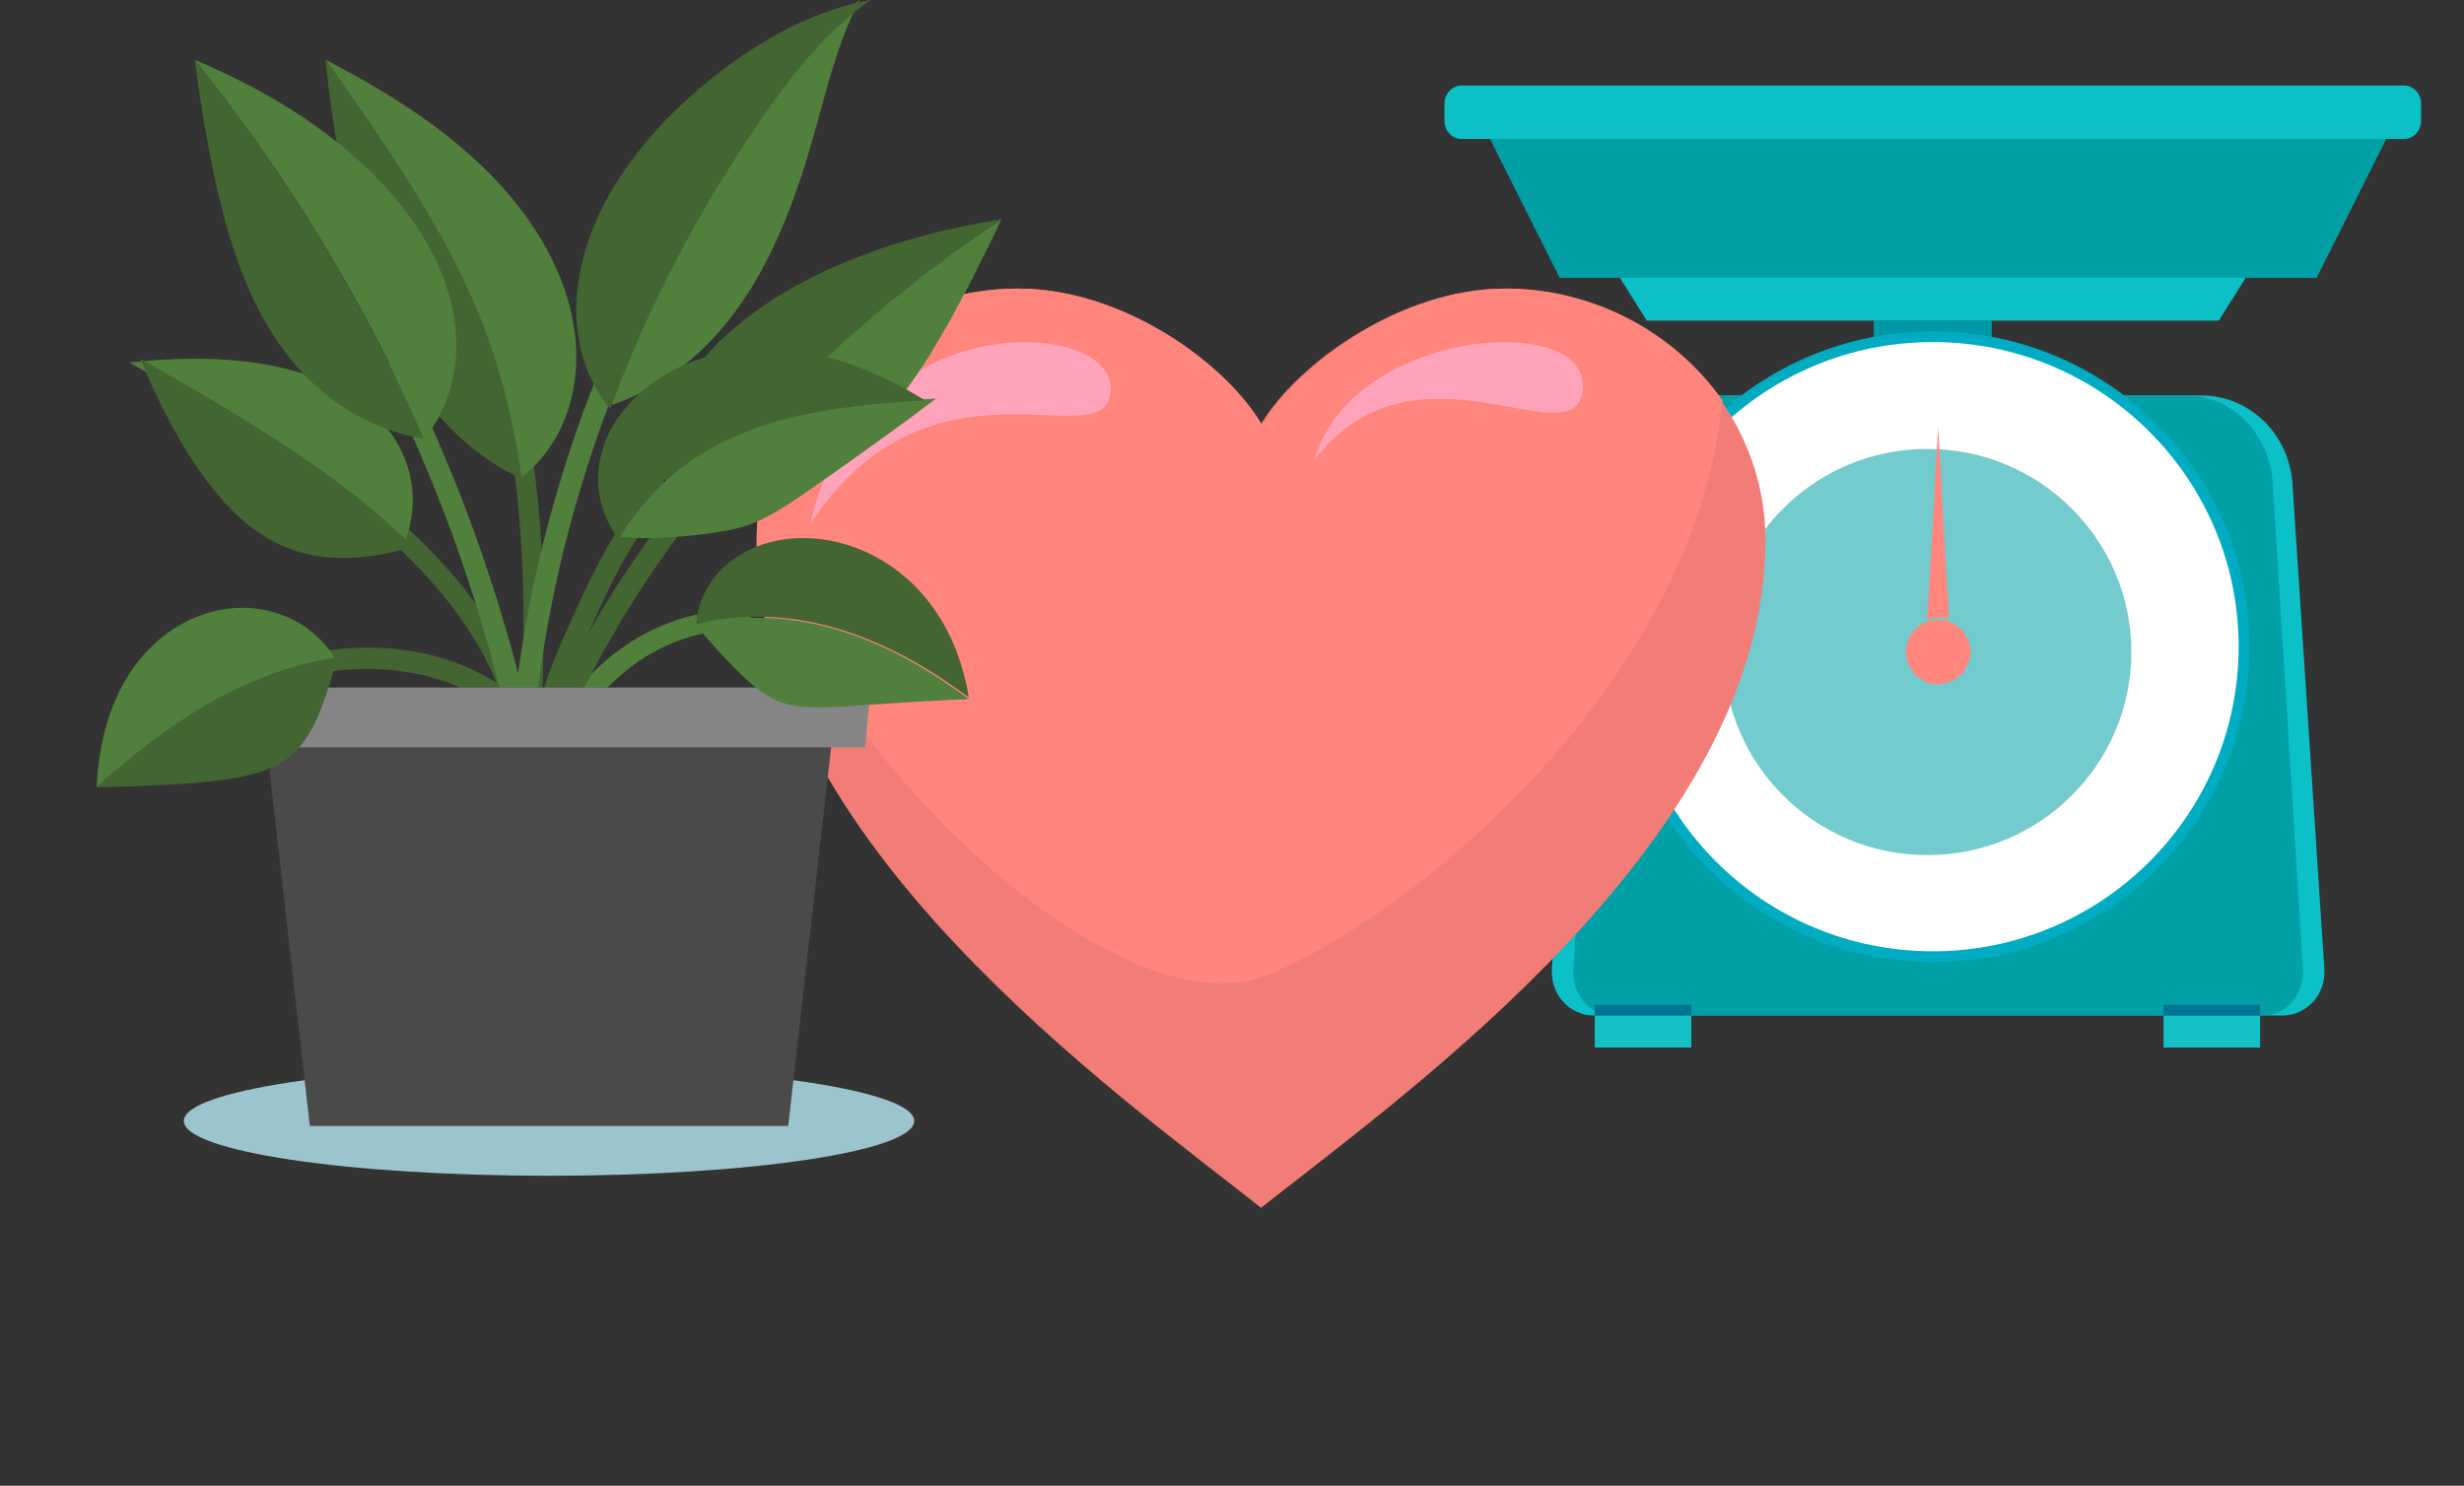 <?xml version="1.0" encoding="UTF-8"?>
<svg width="194px" height="117px" viewBox="0 0 194 117" version="1.1" xmlns="http://www.w3.org/2000/svg" xmlns:xlink="http://www.w3.org/1999/xlink">
    <rect x="0" y="0" width="194" height="117" fill="#333333" stroke="none"/>
    <title>Group 6</title>
    <g id="Page-1" stroke="none" stroke-width="1" fill="none" fill-rule="evenodd">
        <g id="Group-6">
            <g id="Group-3" transform="translate(85, 0)">
                <g id="Group" transform="translate(28.729, 6.734)">
                    <polygon id="Fill-4" fill="#12C0C6" points="56.612 75.755 64.217 75.755 64.217 73.23 56.612 73.23"></polygon>
                    <path d="M38.445,19.812 C40.036,19.812 41.59,19.947 43.093,20.201 L43.093,18.518 L33.798,18.518 L33.798,20.201 C35.301,19.947 36.855,19.812 38.445,19.812" id="Fill-5" fill="#0097A7"></path>
                    <polygon id="Fill-6" fill="#00838F" points="33.798 18.518 43.093 18.518 43.093 17.676 33.798 17.676"></polygon>
                    <path d="M60.962,18.518 L15.93,18.518 L13.6,14.809 C13.491,14.705 13.492,14.578 13.604,14.475 C13.716,14.373 13.922,14.309 14.144,14.309 L62.748,14.309 C62.97,14.309 63.175,14.373 63.287,14.475 C63.399,14.578 63.4,14.705 63.291,14.809 L60.962,18.518" id="Fill-7" fill="#0BC0C7"></path>
                    <path d="M63.287,14.413 C63.175,14.349 62.97,14.309 62.748,14.309 L14.144,14.309 C13.922,14.309 13.716,14.349 13.604,14.413 C13.492,14.477 13.491,14.556 13.6,14.621 L14.135,15.151 L62.757,15.151 L63.291,14.621 C63.4,14.556 63.399,14.477 63.287,14.413" id="Fill-8" fill="#0097A7"></path>
                    <path d="M69.279,69.583 C69.341,70.527 69.023,71.455 68.402,72.146 C67.78,72.838 66.909,73.23 65.998,73.23 L11.739,73.23 C10.827,73.23 9.957,72.838 9.335,72.146 C8.713,71.455 8.395,70.527 8.457,69.583 L10.971,31.355 C11.228,27.445 14.357,24.41 18.131,24.41 L59.606,24.41 C63.38,24.41 66.509,27.445 66.766,31.355 L69.279,69.583" id="Fill-9" fill="#0BC0C7"></path>
                    <path d="M67.59,69.583 C67.648,70.527 67.348,71.455 66.761,72.146 C66.174,72.838 65.351,73.23 64.491,73.23 L13.246,73.23 C12.385,73.23 11.563,72.838 10.976,72.146 C10.389,71.455 10.088,70.527 10.147,69.583 L12.521,31.355 C12.763,27.445 15.719,24.41 19.283,24.41 L58.454,24.41 C62.018,24.41 64.974,27.445 65.216,31.355 L67.59,69.583" id="Fill-10" fill="#01A0A6"></path>
                    <path d="M63.372,44.191 C63.372,57.904 52.212,69.022 38.445,69.022 C24.679,69.022 13.519,57.904 13.519,44.191 C13.519,30.477 24.679,19.36 38.445,19.36 C52.212,19.36 63.372,30.477 63.372,44.191" id="Fill-11" fill="#00ACC1"></path>
                    <path d="M62.527,44.191 C62.527,57.439 51.745,68.18 38.445,68.18 C25.146,68.18 14.364,57.439 14.364,44.191 C14.364,30.942 25.146,20.201 38.445,20.201 C51.745,20.201 62.527,30.942 62.527,44.191" id="Fill-12" fill="#FFFFFF"></path>
                    <path d="M54.078,44.611 C54.078,53.444 46.89,60.604 38.023,60.604 C29.157,60.604 21.969,53.444 21.969,44.611 C21.969,35.779 29.157,28.619 38.023,28.619 C46.89,28.619 54.078,35.779 54.078,44.611" id="Fill-13" fill="#01A0A6" opacity="0.55"></path>
                    <polygon id="Fill-14" fill="#12C0C6" points="11.829 75.755 19.434 75.755 19.434 73.23 11.829 73.23"></polygon>
                    <polygon id="Fill-15" fill="#007492" points="11.829 73.23 19.434 73.23 19.434 72.388 11.829 72.388"></polygon>
                    <path d="M64.217,74.23 L64.217,74.23 L64.217,73.23 L64.217,73.23 L64.217,74.23 M56.612,74.23 L56.612,73.23 L56.613,74.23" id="Fill-16" fill="#00ACC1"></path>
                    <polyline id="Fill-17" fill="#007492" points="64.217 73.23 56.612 73.23 56.613 72.388 64.217 72.388 64.217 73.23"></polyline>
                    <path d="M68.664,15.151 L9.072,15.151 L3.495,4.024 C3.339,3.713 3.342,3.332 3.501,3.024 C3.66,2.715 3.953,2.525 4.269,2.525 L73.467,2.525 C73.784,2.525 74.076,2.715 74.236,3.024 C74.395,3.332 74.397,3.713 74.241,4.024 L68.664,15.151" id="Fill-18" fill="#01A0A6"></path>
                    <path d="M76.891,2.772 C76.891,3.566 76.29,4.209 75.548,4.209 L1.343,4.209 C0.601,4.209 0,3.566 0,2.772 L0,1.437 C0,0.643 0.601,0 1.343,0 L75.548,0 C76.29,0 76.891,0.643 76.891,1.437 L76.891,2.772" id="Fill-19" fill="#0BC0C7"></path>
                    <path d="M41.403,44.611 C41.403,46.006 40.268,47.137 38.868,47.137 C37.468,47.137 36.333,46.006 36.333,44.611 C36.333,43.217 37.468,42.086 38.868,42.086 C40.268,42.086 41.403,43.217 41.403,44.611" id="Fill-20" fill="#FF857D"></path>
                    <path d="M38.941,41.888 C39.213,41.888 39.472,41.939 39.713,42.028 L38.87,26.935 L38.023,42.086 C38.304,41.96 38.614,41.888 38.941,41.888" id="Fill-23" fill="#FF857D"></path>
                </g>
                <rect id="Rectangle" x="0" y="0" width="109" height="117"></rect>
            </g>
            <g id="Group-2" transform="translate(30, 0)">
                <g id="Group-4" transform="translate(29.574, 22.727)">
                    <path d="M39.714,10.649 C42.638,5.83 50.796,0 58.85,0 C69.93,0 79.426,8.762 79.426,19.821 C79.426,43.376 51.065,63.382 39.714,72.388 C28.361,63.382 0,43.376 0,19.821 C0,8.762 9.496,0 20.576,0 C28.742,0 36.846,5.789 39.714,10.649" id="Fill-74" fill="#F27D76"></path>
                    <path d="M39.818,10.768 C42.751,5.895 50.929,0 59.005,0 C65.954,0 72.282,3.467 76.047,8.801 C73.917,31.114 51.508,49.609 40.077,54.097 C29.332,58.314 8.265,40.181 0.011,20.614 C0.007,20.424 0,20.234 0,20.043 C0,8.86 9.521,0 20.63,0 C28.818,0 36.943,5.853 39.818,10.768" id="Fill-75" fill="#FF857D"></path>
                    <path d="M4.225,18.518 C13.737,4.236 27.005,13.261 27.845,8.344 C28.901,2.159 8.13,1.003 4.225,18.518" id="Fill-76" fill="#FFA3BA"></path>
                    <path d="M43.938,13.468 C51.799,3.252 64.167,13.398 65.019,8.178 C66.091,1.611 46.797,3.07 43.938,13.468" id="Fill-77" fill="#FFA3BA"></path>
                </g>
                <rect id="Rectangle" x="0" y="0" width="109" height="117"></rect>
            </g>
            <g id="Group-5">
                <path d="M43.409,59.634 L41.939,58.801 C41.939,58.801 42.119,58.549 42.433,58.108 C42.75,57.667 43.203,57.036 43.775,56.288 C44.916,54.798 46.565,52.813 48.718,51.206 C49.795,50.41 50.996,49.726 52.198,49.233 C53.398,48.735 54.582,48.417 55.607,48.223 C56.634,48.033 57.502,47.935 58.11,47.905 C58.414,47.882 58.653,47.873 58.816,47.871 C58.979,47.867 59.066,47.864 59.066,47.864 L59.107,49.421 C59.107,49.421 59.027,49.423 58.879,49.426 C58.73,49.428 58.513,49.436 58.237,49.458 C57.684,49.484 56.898,49.575 55.973,49.745 C55.049,49.92 53.99,50.205 52.927,50.646 C51.863,51.083 50.803,51.685 49.829,52.404 C47.883,53.853 46.314,55.722 45.21,57.168 C44.656,57.893 44.21,58.513 43.898,58.948 C43.587,59.384 43.409,59.634 43.409,59.634" id="Fill-80" fill="#51803C"></path>
                <path d="M41.081,55.249 L39.939,56.496 C39.939,56.496 39.713,56.311 39.317,55.986 C39.126,55.815 38.865,55.644 38.571,55.44 C38.422,55.342 38.272,55.225 38.099,55.122 C37.925,55.021 37.742,54.915 37.551,54.804 C37.179,54.567 36.732,54.385 36.28,54.155 C36.048,54.053 35.802,53.962 35.554,53.862 C35.43,53.812 35.305,53.762 35.178,53.712 C35.048,53.67 34.917,53.628 34.784,53.586 C33.731,53.224 32.558,52.974 31.37,52.83 C30.778,52.743 30.177,52.723 29.589,52.687 C28.998,52.683 28.416,52.67 27.853,52.711 C27.29,52.725 26.749,52.804 26.234,52.851 C25.725,52.933 25.239,52.992 24.798,53.089 C23.912,53.262 23.191,53.469 22.685,53.616 C22.182,53.779 21.895,53.872 21.895,53.872 L21.338,52.284 C21.338,52.284 21.646,52.185 22.183,52.011 C22.726,51.853 23.508,51.629 24.464,51.442 C24.939,51.339 25.464,51.273 26.014,51.185 C26.57,51.133 27.154,51.05 27.764,51.035 C28.372,50.991 29.003,51.004 29.643,51.008 C30.283,51.046 30.934,51.07 31.581,51.164 C32.875,51.32 34.161,51.595 35.324,51.994 C35.471,52.041 35.616,52.087 35.759,52.134 C35.9,52.189 36.039,52.244 36.177,52.298 C36.451,52.41 36.722,52.511 36.981,52.625 C37.486,52.878 37.981,53.084 38.399,53.348 C38.612,53.472 38.817,53.591 39.011,53.704 C39.205,53.819 39.375,53.95 39.542,54.061 C39.872,54.289 40.163,54.484 40.38,54.675 C40.826,55.04 41.081,55.249 41.081,55.249" id="Fill-81" fill="#436532"></path>
                <path d="M42.842,61.204 L41.081,60.794 C41.081,60.794 41.255,60.372 41.56,59.634 C41.713,59.266 41.898,58.818 42.111,58.304 C42.219,58.047 42.325,57.772 42.454,57.487 C42.587,57.202 42.726,56.903 42.872,56.59 C43.163,55.966 43.478,55.29 43.811,54.574 C44.164,53.864 44.561,53.123 44.958,52.352 C45.16,51.968 45.356,51.574 45.573,51.182 C45.797,50.791 46.023,50.396 46.252,49.998 C46.481,49.6 46.711,49.199 46.942,48.796 L47.291,48.192 L47.667,47.595 C49.591,44.381 51.883,41.312 53.632,39.031 C54.547,37.908 55.296,36.966 55.841,36.317 C56.403,35.676 56.723,35.31 56.723,35.31 L58.248,36.106 C58.248,36.106 57.932,36.466 57.38,37.098 C56.842,37.737 56.105,38.665 55.204,39.771 C53.481,42.019 51.222,45.041 49.328,48.207 L48.958,48.794 L48.614,49.39 C48.386,49.787 48.159,50.182 47.934,50.574 C47.709,50.966 47.486,51.355 47.265,51.739 C47.051,52.126 46.859,52.514 46.66,52.892 C46.269,53.651 45.878,54.381 45.531,55.08 C45.202,55.784 44.892,56.45 44.605,57.065 C44.462,57.373 44.325,57.667 44.194,57.948 C44.067,58.229 43.963,58.5 43.856,58.752 C43.647,59.258 43.464,59.699 43.314,60.062 C43.014,60.788 42.842,61.204 42.842,61.204" id="Fill-82" fill="#436532"></path>
                <path d="M53.098,40.799 C53.098,40.799 53.405,40.812 53.942,40.784 C54.483,40.758 55.232,40.681 56.167,40.531 C57.1,40.381 58.186,40.143 59.344,39.768 C59.929,39.583 60.507,39.352 61.139,39.101 C61.763,38.847 62.398,38.552 63.033,38.209 C65.576,36.829 68.22,34.768 70.759,31.488 C71.078,31.078 71.394,30.646 71.705,30.191 C72.02,29.738 72.356,29.279 72.675,28.785 C72.997,28.294 73.315,27.777 73.629,27.234 C73.954,26.698 74.293,26.147 74.619,25.56 C74.953,24.979 75.266,24.354 75.61,23.724 C75.957,23.096 76.303,22.437 76.649,21.745 C76.82,21.397 76.993,21.043 77.17,20.682 C77.352,20.327 77.537,19.965 77.725,19.596 C78.097,18.854 78.471,18.077 78.849,17.263 C78.849,17.263 78.377,17.582 77.551,18.14 C76.725,18.699 75.53,19.484 74.176,20.494 C73.834,20.743 73.477,21.002 73.108,21.271 C72.736,21.537 72.357,21.817 71.983,22.117 C71.226,22.708 70.427,23.332 69.601,23.978 C68.804,24.645 67.981,25.334 67.144,26.035 C66.936,26.21 66.728,26.387 66.518,26.564 L65.911,27.112 C65.506,27.478 65.098,27.846 64.691,28.213 C61.456,31.169 58.494,34.292 56.417,36.707 C55.385,37.917 54.566,38.946 53.973,39.657 C53.408,40.38 53.098,40.799 53.098,40.799" id="Fill-83" fill="#51803C"></path>
                <path d="M53.76,40.802 C53.76,40.802 53.598,40.604 53.375,40.227 C53.156,39.852 52.858,39.288 52.641,38.578 C52.422,37.866 52.254,36.993 52.242,35.974 C52.215,34.948 52.403,33.805 52.853,32.543 C53.736,30.021 55.827,27.054 59.946,24.196 C60.46,23.84 61.003,23.485 61.574,23.131 C62.149,22.78 62.777,22.447 63.421,22.108 C64.068,21.772 64.744,21.438 65.449,21.11 C66.165,20.789 66.927,20.485 67.71,20.182 C68.499,19.883 69.3,19.577 70.164,19.305 C71.029,19.035 71.925,18.774 72.85,18.525 C73.313,18.4 73.781,18.277 74.261,18.16 C74.749,18.05 75.245,17.943 75.748,17.84 C76.753,17.633 77.787,17.44 78.849,17.263 C78.849,17.263 78.389,17.582 77.584,18.14 C76.78,18.699 75.615,19.484 74.297,20.494 C73.963,20.744 73.615,21.003 73.255,21.271 C72.893,21.538 72.524,21.817 72.16,22.117 C71.422,22.709 70.644,23.333 69.839,23.979 C69.062,24.646 68.26,25.335 67.445,26.036 C67.242,26.211 67.039,26.388 66.835,26.565 L66.244,27.113 C65.848,27.479 65.452,27.847 65.055,28.214 C61.903,31.171 59.017,34.295 56.994,36.709 C55.987,37.919 55.19,38.949 54.613,39.66 C54.062,40.383 53.76,40.802 53.76,40.802" id="Fill-84" fill="#436532"></path>
                <path d="M42.287,63.557 L40.709,63.472 C40.709,63.472 40.815,61.422 40.975,58.348 C41.119,55.276 41.267,51.183 41.201,47.1 C41.135,43.018 40.792,38.955 40.324,35.944 C40.228,35.188 40.079,34.506 39.977,33.895 C39.922,33.591 39.87,33.306 39.823,33.043 C39.765,32.782 39.712,32.542 39.664,32.325 C39.473,31.459 39.364,30.964 39.364,30.964 L40.902,30.602 C40.902,30.602 41.014,31.11 41.21,32 C41.259,32.223 41.313,32.469 41.372,32.737 C41.421,33.007 41.475,33.299 41.531,33.611 C41.636,34.236 41.788,34.937 41.886,35.71 C42.366,38.792 42.714,42.936 42.781,47.073 C42.848,51.21 42.698,55.336 42.553,58.421 C42.393,61.503 42.287,63.557 42.287,63.557" id="Fill-85" fill="#436532"></path>
                <path d="M40.968,37.664 C40.968,37.664 41.202,37.511 41.566,37.188 C41.931,36.864 42.429,36.369 42.959,35.673 C44.014,34.287 45.165,32.083 45.356,28.896 C45.373,28.499 45.377,28.087 45.367,27.661 C45.358,27.234 45.338,26.792 45.27,26.339 C45.21,25.885 45.133,25.417 45.037,24.935 C44.989,24.695 44.939,24.45 44.879,24.203 C44.813,23.958 44.742,23.71 44.666,23.458 C44.061,21.446 43.027,19.287 41.472,17.118 C39.922,14.944 37.848,12.777 35.219,10.704 C32.591,8.623 29.412,6.655 25.63,4.708 C25.63,4.708 25.965,5.183 26.551,6.015 C27.134,6.849 27.973,8.036 28.956,9.475 C30.921,12.35 33.484,16.231 35.581,20.332 C36.633,22.379 37.563,24.479 38.285,26.495 C38.622,27.51 38.984,28.481 39.233,29.427 C39.367,29.897 39.498,30.354 39.625,30.797 C39.732,31.243 39.835,31.675 39.934,32.09 C40.146,32.916 40.288,33.683 40.419,34.362 C40.485,34.701 40.547,35.019 40.604,35.312 C40.65,35.607 40.693,35.879 40.731,36.124 C40.882,37.104 40.968,37.664 40.968,37.664" id="Fill-86" fill="#51803C"></path>
                <path d="M41.081,37.664 C41.081,37.664 40.811,37.567 40.358,37.345 C39.904,37.123 39.272,36.778 38.552,36.29 C37.109,35.313 35.277,33.787 33.64,31.599 C33.429,31.327 33.223,31.044 33.025,30.748 C32.831,30.449 32.632,30.144 32.429,29.83 C32.227,29.515 32.032,29.188 31.846,28.845 C31.666,28.5 31.48,28.146 31.289,27.781 C30.55,26.31 29.851,24.595 29.179,22.513 C28.512,20.43 27.855,17.977 27.233,15.038 C26.619,12.101 26.021,8.671 25.63,4.708 C25.63,4.708 25.968,5.183 26.558,6.015 C27.145,6.849 27.99,8.036 28.98,9.475 C30.96,12.35 33.542,16.231 35.654,20.332 C36.714,22.379 37.651,24.479 38.378,26.495 C38.717,27.51 39.083,28.481 39.333,29.427 C39.468,29.897 39.6,30.354 39.728,30.797 C39.835,31.243 39.939,31.675 40.039,32.09 C40.252,32.916 40.395,33.683 40.528,34.362 C40.595,34.701 40.657,35.019 40.714,35.312 C40.761,35.607 40.804,35.879 40.842,36.124 C40.994,37.104 41.081,37.664 41.081,37.664" id="Fill-87" fill="#436532"></path>
                <path d="M41.939,57.861 L40.28,58.065 C40.28,58.065 40.221,57.741 40.12,57.175 C40.008,56.61 39.811,55.807 39.498,54.862 C39.163,53.923 38.739,52.832 38.135,51.717 C37.543,50.599 36.821,49.444 36.016,48.333 C35.206,47.225 34.312,46.167 33.431,45.206 C32.551,44.244 31.661,43.398 30.891,42.68 C30.497,42.329 30.135,42.008 29.815,41.722 C29.485,41.445 29.198,41.203 28.962,41.004 C28.727,40.803 28.533,40.654 28.404,40.549 C28.275,40.445 28.205,40.39 28.205,40.39 L29.307,39.233 C29.307,39.233 29.378,39.29 29.511,39.397 C29.643,39.504 29.842,39.657 30.084,39.864 C30.328,40.069 30.623,40.318 30.962,40.604 C31.294,40.899 31.667,41.231 32.074,41.594 C32.871,42.336 33.793,43.213 34.708,44.213 C35.625,45.213 36.558,46.317 37.408,47.479 C38.252,48.644 39.015,49.863 39.644,51.049 C40.283,52.231 40.739,53.399 41.097,54.405 C41.434,55.421 41.646,56.287 41.766,56.898 C41.876,57.511 41.939,57.861 41.939,57.861" id="Fill-88" fill="#436532"></path>
                <path d="M31.649,43.156 C31.649,43.156 32.129,42.277 32.376,40.846 C32.614,39.428 32.582,37.431 31.539,35.379 C30.509,33.328 28.451,31.226 24.981,29.839 C23.25,29.145 21.173,28.637 18.722,28.401 C16.269,28.162 13.445,28.197 10.18,28.546 C10.18,28.546 11.606,29.352 13.744,30.562 C15.875,31.782 18.7,33.436 21.433,35.215 C22.799,36.105 24.141,37.027 25.371,37.923 C26.605,38.817 27.712,39.7 28.65,40.469 C29.58,41.246 30.331,41.917 30.846,42.397 C31.357,42.88 31.649,43.156 31.649,43.156" id="Fill-89" fill="#51803C"></path>
                <path d="M32.497,42.996 C32.497,42.996 31.498,43.386 30.018,43.653 C28.524,43.928 26.574,44.111 24.513,43.702 C22.449,43.284 20.284,42.276 18.047,39.955 C16.926,38.794 15.777,37.301 14.6,35.381 C13.425,33.462 12.217,31.113 11.038,28.248 C11.038,28.248 12.463,29.062 14.601,30.282 C16.731,31.514 19.554,33.183 22.286,34.979 C23.652,35.878 24.992,36.808 26.223,37.713 C27.455,38.615 28.562,39.507 29.499,40.283 C30.429,41.067 31.18,41.745 31.695,42.229 C32.205,42.717 32.497,42.996 32.497,42.996" id="Fill-90" fill="#436532"></path>
                <path d="M41.939,57.757 L40.264,58.065 C40.264,58.065 40.154,57.595 39.961,56.774 C39.757,55.955 39.518,54.774 39.127,53.378 C38.94,52.678 38.738,51.92 38.524,51.118 C38.288,50.322 38.039,49.482 37.781,48.613 C37.65,48.179 37.517,47.738 37.382,47.291 C37.235,46.848 37.086,46.399 36.936,45.947 C36.628,45.044 36.351,44.117 36.006,43.21 C34.741,39.545 33.201,35.968 32.021,33.298 C31.401,31.974 30.895,30.866 30.524,30.098 C30.141,29.333 29.922,28.897 29.922,28.897 L31.476,28.248 C31.476,28.248 31.698,28.689 32.085,29.462 C32.46,30.24 32.973,31.36 33.6,32.7 C34.793,35.401 36.351,39.02 37.631,42.727 C37.98,43.645 38.261,44.583 38.572,45.496 C38.724,45.953 38.874,46.408 39.022,46.856 C39.159,47.308 39.294,47.754 39.427,48.193 C39.687,49.072 39.94,49.922 40.179,50.728 C40.395,51.539 40.6,52.306 40.789,53.014 C41.184,54.426 41.427,55.622 41.632,56.451 C41.828,57.282 41.939,57.757 41.939,57.757" id="Fill-91" fill="#51803C"></path>
                <path d="M33.398,34.525 C33.398,34.525 33.585,34.329 33.863,33.945 C34.135,33.563 34.514,32.986 34.852,32.238 C35.192,31.489 35.516,30.558 35.723,29.452 C35.943,28.341 36,27.072 35.838,25.642 C35.527,22.784 34.222,19.29 31.073,15.557 C30.678,15.091 30.258,14.621 29.812,14.148 C29.362,13.677 28.865,13.213 28.351,12.741 C27.834,12.271 27.289,11.798 26.715,11.325 C26.133,10.857 25.507,10.396 24.86,9.932 C22.283,8.069 19.085,6.301 15.33,4.708 C15.33,4.708 15.669,5.142 16.264,5.903 C16.857,6.663 17.719,7.741 18.683,9.079 C19.166,9.747 19.719,10.454 20.249,11.233 C20.786,12.008 21.354,12.826 21.94,13.671 C22.503,14.53 23.084,15.418 23.675,16.32 C24.273,17.218 24.818,18.163 25.398,19.091 C27.663,22.828 29.711,26.672 31.135,29.601 C31.842,31.067 32.399,32.302 32.804,33.16 C33.182,34.028 33.398,34.525 33.398,34.525" id="Fill-92" fill="#51803C"></path>
                <path d="M33.356,34.525 C33.356,34.525 33.073,34.5 32.589,34.4 C32.101,34.302 31.427,34.122 30.604,33.833 C28.948,33.257 26.861,32.189 24.782,30.314 C22.729,28.418 20.726,25.721 19.136,21.683 C18.936,21.178 18.744,20.65 18.562,20.097 C18.377,19.547 18.18,18.982 18.005,18.385 C17.826,17.79 17.657,17.169 17.498,16.519 C17.33,15.874 17.159,15.209 17.005,14.51 C16.4,11.703 15.821,8.502 15.33,4.708 C15.33,4.708 15.669,5.142 16.261,5.903 C16.854,6.663 17.713,7.741 18.676,9.079 C19.157,9.747 19.709,10.454 20.237,11.233 C20.774,12.008 21.34,12.826 21.925,13.671 C22.486,14.53 23.066,15.418 23.655,16.32 C24.253,17.218 24.796,18.163 25.374,19.091 C27.635,22.828 29.678,26.672 31.098,29.601 C31.804,31.067 32.359,32.302 32.763,33.16 C33.14,34.028 33.356,34.525 33.356,34.525" id="Fill-93" fill="#436532"></path>
                <path d="M41.927,58.065 L40.223,57.945 C40.223,57.945 40.277,57.418 40.373,56.495 C40.421,56.033 40.479,55.473 40.546,54.83 C40.633,54.189 40.731,53.466 40.838,52.678 C41.28,49.525 42.059,45.341 43.163,41.221 C44.254,37.099 45.631,33.04 46.837,30.054 C47.116,29.3 47.416,28.624 47.669,28.02 C47.923,27.416 48.145,26.89 48.328,26.457 C48.71,25.596 48.941,25.109 48.941,25.109 L50.523,25.694 C50.523,25.694 50.295,26.174 49.918,27.023 C49.738,27.45 49.519,27.969 49.268,28.564 C49.02,29.159 48.723,29.826 48.449,30.57 C47.259,33.514 45.901,37.515 44.826,41.579 C43.738,45.641 42.969,49.766 42.533,52.873 C42.428,53.65 42.331,54.363 42.246,54.995 C42.18,55.628 42.123,56.18 42.075,56.635 C41.981,57.545 41.927,58.065 41.927,58.065" id="Fill-94" fill="#51803C"></path>
                <path d="M47.089,32.171 C47.089,32.171 48.251,31.965 49.899,31.2 C50.713,30.814 51.681,30.303 52.693,29.615 C53.197,29.271 53.712,28.882 54.227,28.443 C54.758,28.01 55.293,27.527 55.818,26.988 C57.939,24.829 59.973,21.824 61.764,17.471 C61.994,16.928 62.216,16.362 62.43,15.769 C62.638,15.176 62.853,14.563 63.076,13.927 C63.292,13.29 63.5,12.626 63.698,11.93 C63.906,11.244 64.107,10.536 64.307,9.812 C64.709,8.362 65.105,6.839 65.606,5.211 C66.114,3.586 66.727,1.852 67.69,4.78466188e-14 C67.69,4.78466188e-14 67.563,0.092 67.326,0.265 C67.086,0.434 66.747,0.698 66.321,1.039 C65.478,1.727 64.322,2.766 63.096,4.136 C61.863,5.501 60.559,7.188 59.26,9.05 C58.626,9.989 57.971,10.96 57.306,11.946 C56.676,12.951 56.035,13.972 55.395,14.993 C52.903,19.113 50.768,23.398 49.323,26.665 C48.636,28.312 48.029,29.672 47.676,30.648 C47.303,31.617 47.089,32.171 47.089,32.171" id="Fill-95" fill="#51803C"></path>
                <path d="M48.052,32.171 C48.052,32.171 47.274,31.391 46.532,29.815 C46.151,29.024 45.814,28.042 45.601,26.858 C45.492,26.266 45.414,25.623 45.378,24.93 C45.36,24.243 45.388,23.508 45.472,22.723 C45.82,19.602 47.183,15.683 50.616,11.479 C51.05,10.958 51.511,10.431 52,9.899 C52.246,9.634 52.492,9.365 52.757,9.101 C53.025,8.838 53.3,8.574 53.583,8.31 C54.148,7.781 54.741,7.249 55.365,6.716 C56.001,6.187 56.676,5.654 57.403,5.121 C58.854,4.059 60.505,3.002 62.371,2.083 C64.237,1.168 66.333,0.398 68.549,4.78466188e-14 C68.549,4.78466188e-14 68.422,0.092 68.186,0.265 C67.947,0.434 67.61,0.698 67.186,1.039 C66.347,1.727 65.197,2.766 63.977,4.136 C62.751,5.501 61.454,7.188 60.161,9.05 C59.531,9.989 58.879,10.96 58.217,11.946 C57.59,12.951 56.953,13.972 56.315,14.993 C53.836,19.113 51.712,23.398 50.275,26.665 C49.591,28.312 48.987,29.672 48.636,30.648 C48.264,31.617 48.052,32.171 48.052,32.171" id="Fill-96" fill="#436532"></path>
                <path d="M43.603,59.586 L41.943,59.634 C41.943,59.634 41.942,59.536 41.941,59.353 C41.939,59.169 41.935,58.9 41.957,58.559 C41.988,57.877 42.098,56.907 42.366,55.781 C42.626,54.654 43.055,53.381 43.586,52.063 C44.117,50.741 44.74,49.383 45.354,48.018 C45.975,46.652 46.618,45.285 47.298,44.026 C47.974,42.766 48.682,41.616 49.358,40.664 C50.026,39.707 50.67,38.958 51.137,38.447 C51.375,38.195 51.559,37.994 51.691,37.862 C51.826,37.733 51.897,37.664 51.897,37.664 L53.098,38.734 C53.098,38.734 53.032,38.798 52.909,38.916 C52.788,39.037 52.619,39.223 52.399,39.455 C51.968,39.926 51.372,40.619 50.743,41.518 C50.109,42.413 49.435,43.505 48.783,44.72 C48.127,45.933 47.498,47.271 46.883,48.623 C46.273,49.979 45.651,51.337 45.142,52.607 C44.629,53.879 44.227,55.078 43.987,56.115 C43.741,57.153 43.644,58.024 43.615,58.632 C43.595,58.936 43.6,59.174 43.601,59.336 C43.602,59.499 43.603,59.586 43.603,59.586" id="Fill-97" fill="#436532"></path>
                <path d="M48.806,42.266 C48.806,42.266 49.074,42.303 49.542,42.334 C50.01,42.366 50.661,42.38 51.435,42.367 C52.973,42.331 54.971,42.173 56.738,41.864 C57.186,41.796 57.61,41.702 58.046,41.604 C58.457,41.483 58.908,41.371 59.325,41.183 C60.2,40.84 61.123,40.331 62.302,39.552 C62.589,39.351 62.92,39.158 63.24,38.921 C63.571,38.693 63.932,38.459 64.295,38.187 C65.053,37.675 65.879,37.069 66.826,36.406 C68.7,35.062 71.016,33.431 73.699,31.386 C73.699,31.386 73.248,31.414 72.461,31.462 C71.673,31.515 70.547,31.593 69.202,31.73 C66.517,31.999 62.914,32.509 59.535,33.712 C57.849,34.309 56.235,35.086 54.85,35.99 C54.677,36.102 54.505,36.214 54.335,36.325 C54.17,36.443 54.013,36.566 53.854,36.684 C53.539,36.924 53.223,37.15 52.946,37.403 C52.803,37.525 52.663,37.646 52.525,37.765 C52.394,37.89 52.264,38.014 52.137,38.136 C51.878,38.374 51.646,38.621 51.424,38.859 C50.537,39.81 49.895,40.675 49.461,41.287 C49.038,41.906 48.806,42.266 48.806,42.266" id="Fill-98" fill="#51803C"></path>
                <path d="M48.648,42.372 C48.648,42.372 48.481,42.171 48.255,41.797 C48.031,41.423 47.727,40.865 47.49,40.144 C47.373,39.784 47.265,39.379 47.189,38.934 C47.123,38.492 47.079,38.005 47.092,37.48 C47.129,36.437 47.363,35.225 48.027,33.937 C48.365,33.299 48.795,32.632 49.357,32.001 C49.901,31.343 50.582,30.751 51.354,30.164 C52.912,29.033 54.926,28.141 57.214,27.726 C57.787,27.611 58.371,27.561 58.975,27.503 C59.576,27.459 60.188,27.46 60.816,27.467 C62.061,27.523 63.355,27.683 64.666,28.004 C67.301,28.625 70.004,29.81 72.84,31.529 C72.84,31.529 72.403,31.556 71.637,31.604 C70.871,31.657 69.778,31.735 68.47,31.871 C65.861,32.139 62.359,32.648 59.075,33.847 C57.436,34.442 55.867,35.215 54.522,36.117 C54.353,36.229 54.186,36.34 54.021,36.45 C53.861,36.568 53.708,36.691 53.553,36.809 C53.247,37.047 52.94,37.273 52.671,37.524 C52.532,37.647 52.396,37.767 52.262,37.885 C52.134,38.01 52.008,38.134 51.885,38.255 C51.633,38.493 51.408,38.739 51.192,38.976 C50.33,39.923 49.706,40.786 49.285,41.396 C48.873,42.013 48.648,42.372 48.648,42.372" id="Fill-99" fill="#436532"></path>
                <path d="M71.982,88.274 C71.982,90.658 59.108,92.59 43.227,92.59 C27.346,92.59 14.472,90.658 14.472,88.274 C14.472,85.891 27.346,83.959 43.227,83.959 C59.108,83.959 71.982,85.891 71.982,88.274" id="Fill-100" fill="#9BC4CC"></path>
                <polyline id="Fill-101" fill="#4A4A4A" points="65.973 54.142 20.48 54.142 24.393 88.667 62.06 88.667 65.973 54.142"></polyline>
                <polyline id="Fill-102" fill="#858585" points="68.111 58.85 19.201 58.85 18.763 54.142 68.549 54.142 68.111 58.85"></polyline>
                <path d="M54.815,49.249 C54.815,49.249 54.967,49.451 55.24,49.773 C55.511,50.09 55.906,50.545 56.365,51.047 C57.296,52.054 58.428,53.294 59.61,54.221 C60.21,54.683 60.839,55.075 61.565,55.326 C61.747,55.386 61.935,55.451 62.132,55.491 C62.33,55.541 62.531,55.58 62.752,55.607 C63.201,55.68 63.701,55.7 64.275,55.711 C64.85,55.713 65.501,55.688 66.252,55.648 C67.026,55.597 67.879,55.539 68.83,55.476 C70.777,55.339 73.222,55.175 76.274,55.056 C76.274,55.056 75.99,54.848 75.494,54.485 C74.994,54.125 74.27,53.621 73.372,53.055 C71.582,51.923 69.048,50.562 66.283,49.704 C64.906,49.267 63.48,48.964 62.125,48.799 C60.77,48.634 59.488,48.62 58.398,48.685 C57.306,48.747 56.406,48.892 55.785,49.023 C55.474,49.086 55.23,49.138 55.067,49.184 C54.902,49.227 54.815,49.249 54.815,49.249" id="Fill-103" fill="#51803C"></path>
                <path d="M54.815,49.159 C54.815,49.159 54.819,48.919 54.887,48.512 C54.954,48.1 55.093,47.538 55.386,46.888 C55.532,46.559 55.718,46.22 55.955,45.874 C56.19,45.523 56.476,45.166 56.821,44.827 C57.509,44.131 58.435,43.496 59.62,43.027 C60.803,42.563 62.242,42.3 63.865,42.389 C64.272,42.407 64.685,42.463 65.111,42.526 C65.534,42.598 65.969,42.696 66.404,42.814 C67.257,43.063 68.136,43.4 68.984,43.869 C70.692,44.79 72.316,46.184 73.6,48.04 C74.888,49.895 75.833,52.202 76.274,54.926 C76.274,54.926 75.99,54.72 75.494,54.359 C74.994,54.002 74.27,53.501 73.372,52.939 C71.582,51.814 69.048,50.463 66.283,49.611 C64.906,49.177 63.48,48.876 62.125,48.712 C60.77,48.548 59.488,48.535 58.398,48.599 C57.306,48.661 56.406,48.805 55.785,48.935 C55.474,48.997 55.23,49.049 55.067,49.095 C54.902,49.137 54.815,49.159 54.815,49.159" id="Fill-104" fill="#436532"></path>
                <path d="M26.489,52.034 C26.489,52.034 26.376,51.818 26.14,51.475 C25.903,51.137 25.535,50.651 25.018,50.17 C24.501,49.692 23.818,49.152 22.965,48.751 C22.099,48.332 21.088,48.016 19.933,47.904 C19.362,47.857 18.74,47.841 18.114,47.917 C17.799,47.952 17.474,48 17.145,48.066 C16.823,48.138 16.494,48.226 16.16,48.332 C14.836,48.76 13.468,49.503 12.232,50.629 C10.998,51.755 9.891,53.255 9.076,55.146 C8.261,57.038 7.739,59.314 7.605,61.988 C7.605,61.988 7.855,61.771 8.293,61.39 C8.733,61.011 9.368,60.475 10.146,59.849 C11.704,58.6 13.864,57.007 16.221,55.675 C18.562,54.319 21.121,53.295 23.11,52.739 C23.605,52.591 24.071,52.495 24.477,52.389 C24.89,52.307 25.251,52.236 25.548,52.177 C25.845,52.121 26.082,52.096 26.242,52.07 C26.403,52.047 26.489,52.034 26.489,52.034" id="Fill-105" fill="#51803C"></path>
                <path d="M26.489,51.788 C26.489,51.788 26.448,52.032 26.351,52.433 C26.256,52.839 26.103,53.381 25.905,54.026 C25.709,54.675 25.454,55.361 25.169,56.086 C24.884,56.789 24.533,57.51 24.09,58.155 C23.193,59.469 22.003,60.461 19.614,61.032 C18.416,61.329 16.901,61.533 14.939,61.685 C12.979,61.837 10.568,61.94 7.605,61.988 C7.605,61.988 7.855,61.765 8.293,61.375 C8.733,60.987 9.368,60.438 10.146,59.796 C11.704,58.516 13.864,56.884 16.221,55.518 C18.562,54.129 21.121,53.08 23.11,52.51 C23.605,52.359 24.071,52.259 24.477,52.151 C24.89,52.067 25.251,51.994 25.548,51.934 C25.845,51.876 26.082,51.851 26.242,51.824 C26.403,51.801 26.489,51.788 26.489,51.788" id="Fill-106" fill="#436532"></path>
                <rect id="Rectangle" x="0" y="0" width="109" height="117"></rect>
            </g>
        </g>
    </g>
</svg>